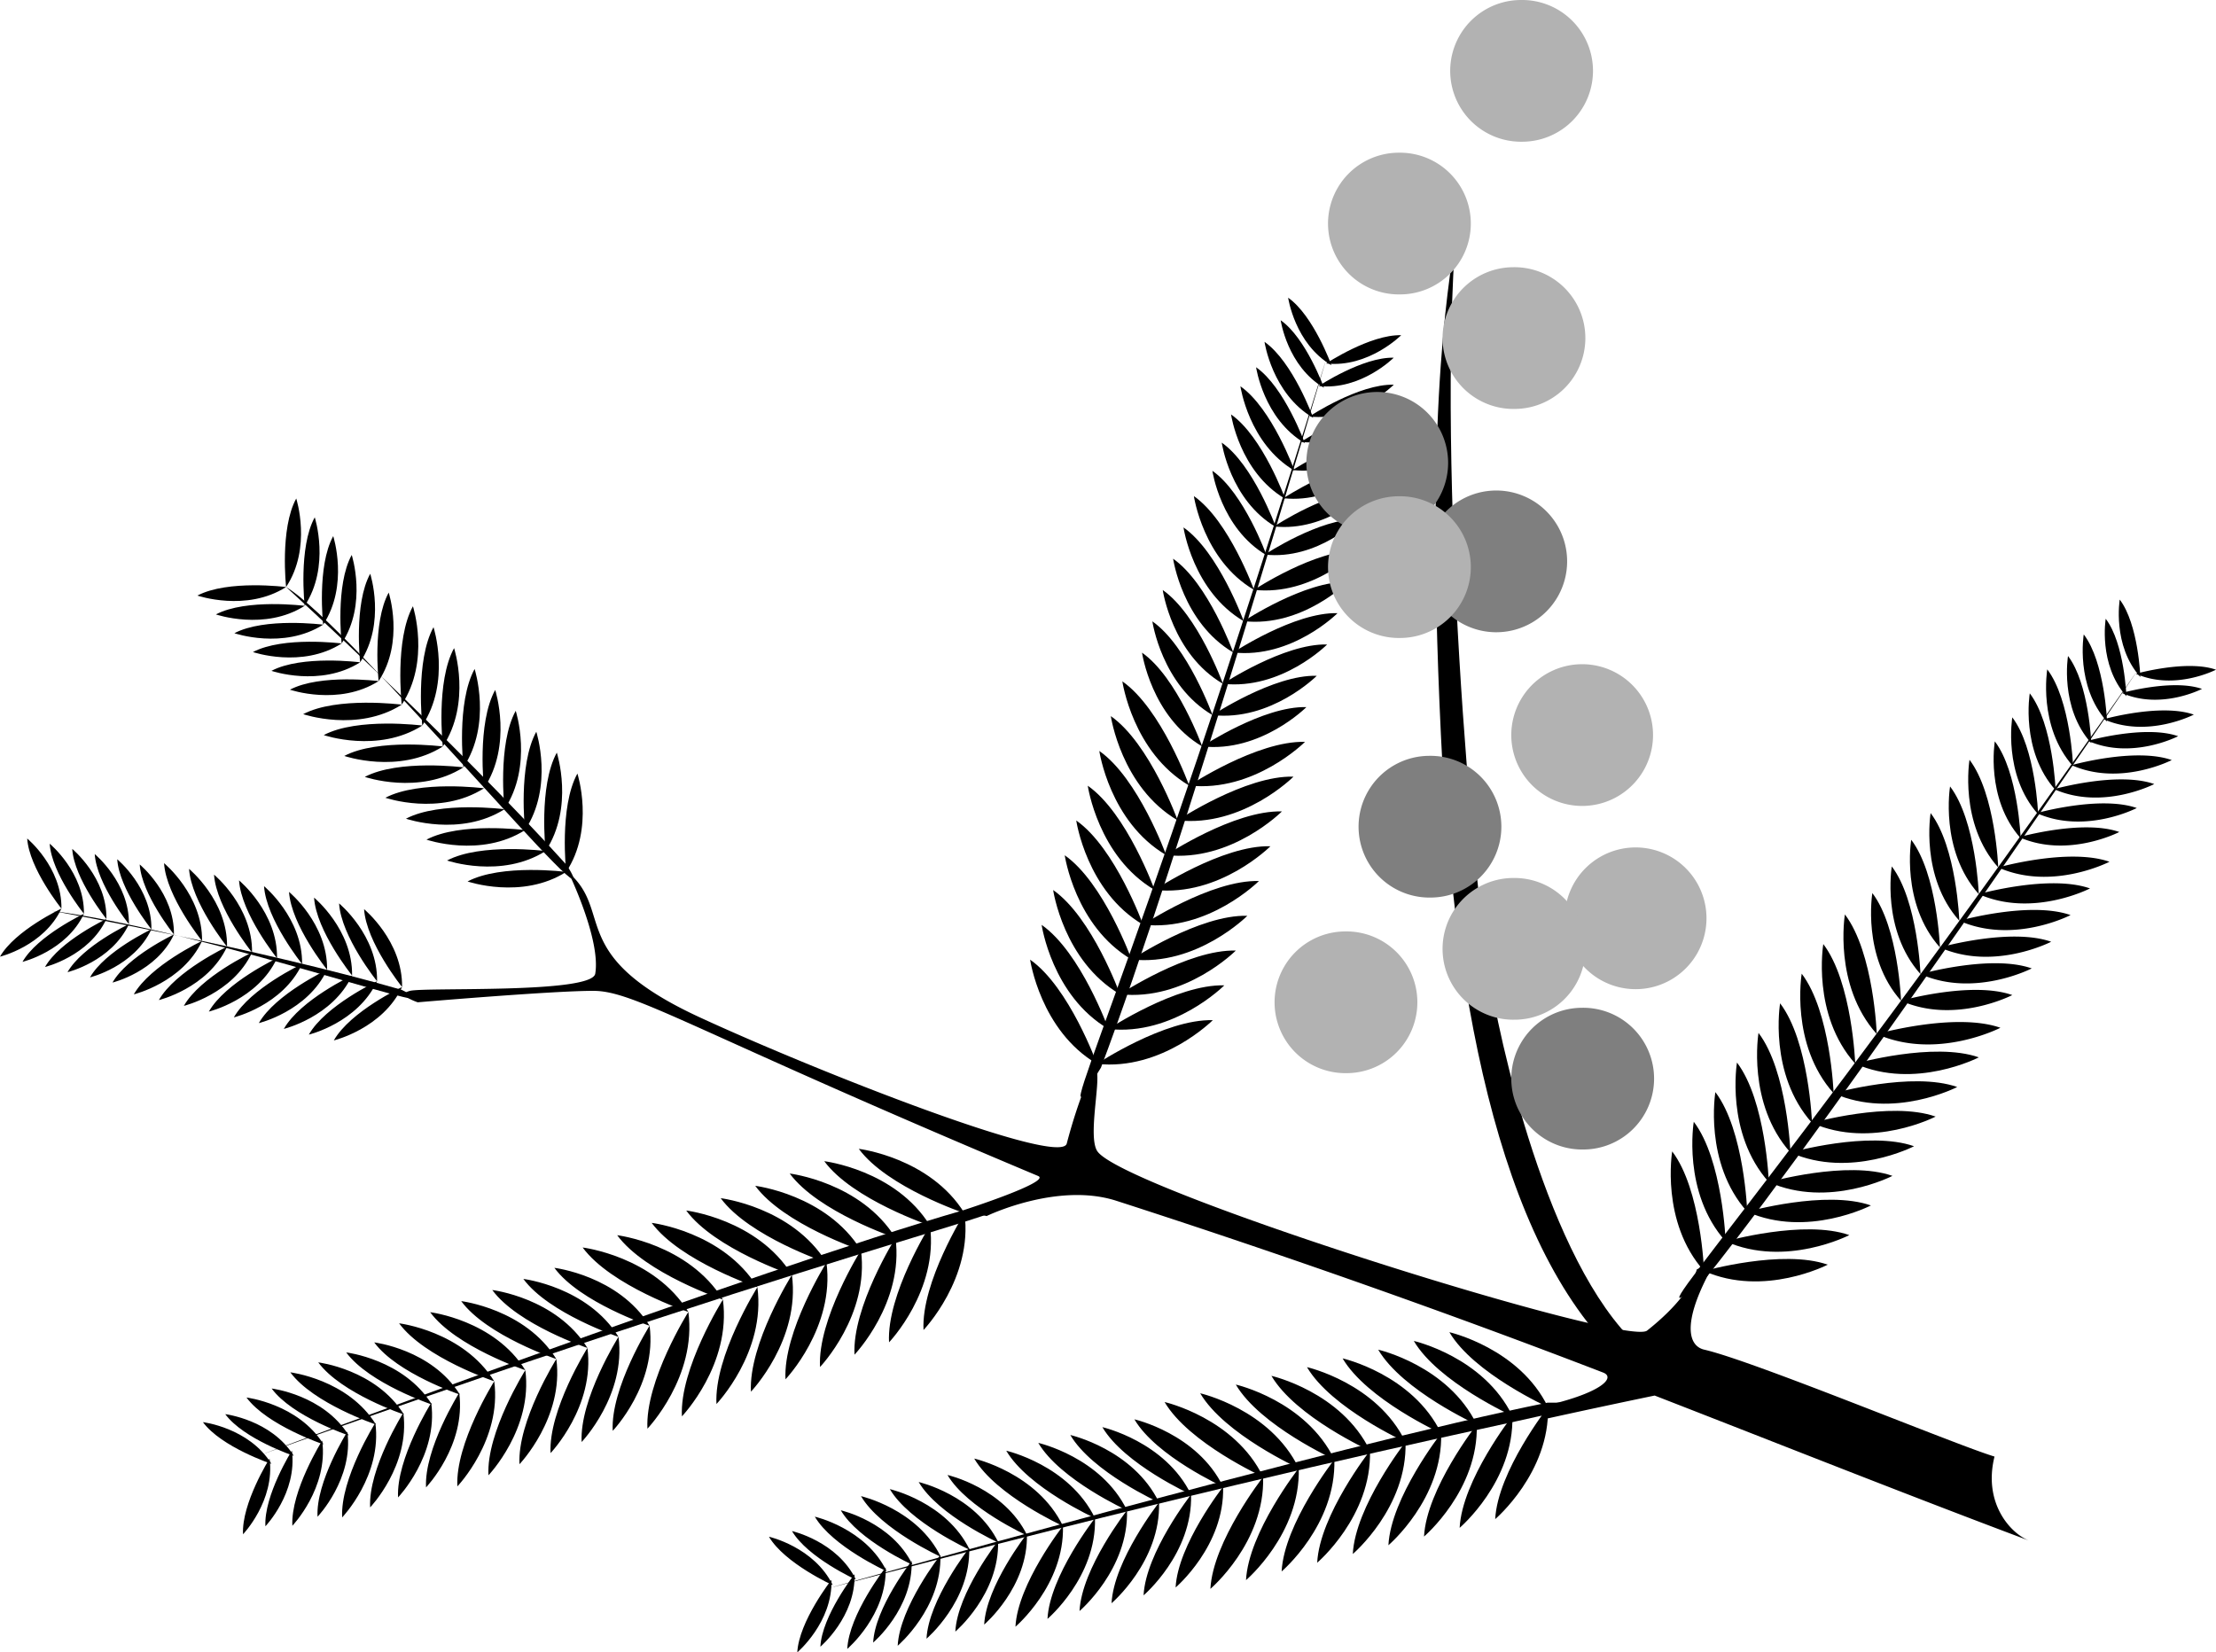 <svg xmlns="http://www.w3.org/2000/svg" width="145.105" height="108.215"><path d="M63.094 79.254C49.53 83.156 17.05 95.285 17.05 95.285c42.11-15.031 54.012-16.8 46.043-16.031"/><path d="M63.156 79.453c.567 4.258-2.683 7.649-2.683 7.649-.16-3.125 2.683-7.649 2.683-7.649m-2.261.809c.566 4.258-2.68 7.648-2.68 7.648-.164-3.129 2.68-7.648 2.68-7.648m-2.258.808c.566 4.258-2.684 7.649-2.684 7.649-.16-3.13 2.684-7.649 2.684-7.649m-2.262.809c.566 4.254-2.68 7.648-2.68 7.648-.164-3.129 2.68-7.648 2.68-7.648m-2.258.805c.563 4.257-2.683 7.648-2.683 7.648-.16-3.125 2.683-7.648 2.683-7.648m-2.262.808c.567 4.258-2.683 7.649-2.683 7.649-.16-3.13 2.683-7.649 2.683-7.649m-2.261.808c.566 4.259-2.68 7.65-2.68 7.65-.164-3.13 2.68-7.65 2.68-7.65m-2.258.81c.566 4.257-2.684 7.648-2.684 7.648-.16-3.13 2.684-7.649 2.684-7.649m-2.262.809c.567 4.254-2.68 7.648-2.68 7.648-.164-3.129 2.68-7.648 2.68-7.648m-2.539.906c.508 3.832-2.414 6.883-2.414 6.883-.148-2.812 2.414-6.883 2.414-6.883m-2.035.726c.508 3.833-2.414 6.887-2.414 6.887-.145-2.816 2.414-6.886 2.414-6.886m-2.035.726c.508 3.832-2.414 6.887-2.414 6.887-.145-2.816 2.414-6.887 2.414-6.887m-2.035.727c.511 3.832-2.414 6.887-2.414 6.887-.145-2.817 2.414-6.887 2.414-6.887m-2.032.73c.508 3.832-2.414 6.883-2.414 6.883-.148-2.816 2.414-6.883 2.414-6.883m-2.035.726c.508 3.833-2.414 6.884-2.414 6.884-.144-2.817 2.414-6.883 2.414-6.883m-2.293.754c.457 3.45-2.172 6.195-2.172 6.195-.132-2.531 2.172-6.195 2.172-6.195m-1.832.656c.461 3.45-2.172 6.195-2.172 6.195-.128-2.535 2.172-6.195 2.172-6.195m-1.828.652c.457 3.45-2.172 6.196-2.172 6.196-.133-2.532 2.172-6.196 2.172-6.196m-1.832.657c.461 3.449-2.172 6.195-2.172 6.195-.133-2.535 2.172-6.195 2.172-6.195m-1.832.578c.414 3.101-1.953 5.574-1.953 5.574-.121-2.281 1.953-5.574 1.953-5.574m-1.648.586c.414 3.105-1.953 5.578-1.953 5.578-.118-2.281 1.953-5.578 1.953-5.578M19.113 95c.367 2.762-1.734 4.957-1.734 4.957C17.273 97.93 19.113 95 19.113 95m-1.461.523c.364 2.762-1.738 4.957-1.738 4.957-.105-2.027 1.738-4.957 1.738-4.957m45.504-16.07c-2.261-3.652-6.922-4.215-6.922-4.215 1.856 2.52 6.922 4.215 6.922 4.215m-2.261.809c-2.262-3.653-6.922-4.215-6.922-4.215 1.855 2.52 6.922 4.215 6.922 4.215m-2.258.808c-2.262-3.652-6.926-4.215-6.926-4.215 1.86 2.52 6.926 4.215 6.926 4.215m-2.262.809c-2.262-3.652-6.922-4.219-6.922-4.219 1.856 2.524 6.922 4.219 6.922 4.219m-2.258.805c-2.262-3.653-6.926-4.215-6.926-4.215 1.86 2.523 6.926 4.215 6.926 4.215m-2.262.808c-2.261-3.652-6.921-4.215-6.921-4.215 1.855 2.52 6.921 4.215 6.921 4.215"/><path d="M49.594 84.3c-2.258-3.652-6.922-4.214-6.922-4.214 1.86 2.52 6.922 4.215 6.922 4.215m-2.258.809c-2.262-3.653-6.922-4.215-6.922-4.215 1.856 2.52 6.922 4.214 6.922 4.214m-2.262.809c-2.258-3.656-6.922-4.219-6.922-4.219 1.856 2.524 6.922 4.219 6.922 4.219m-2.539.906c-2.035-3.285-6.234-3.793-6.234-3.793 1.672 2.27 6.234 3.793 6.234 3.793m-2.035.726c-2.035-3.284-6.23-3.792-6.23-3.792 1.671 2.27 6.23 3.793 6.23 3.793m-2.035.726c-2.035-3.285-6.23-3.793-6.23-3.793 1.671 2.27 6.23 3.793 6.23 3.793m-2.035.727c-2.032-3.285-6.23-3.793-6.23-3.793 1.671 2.27 6.23 3.793 6.23 3.793m-2.032.73c-2.035-3.289-6.23-3.797-6.23-3.797 1.672 2.27 6.23 3.797 6.23 3.797m-2.035.726c-2.035-3.288-6.23-3.796-6.23-3.796 1.672 2.273 6.23 3.797 6.23 3.797m-2.253.867c-1.829-2.957-5.606-3.414-5.606-3.414 1.504 2.043 5.605 3.414 5.605 3.414m-1.828.656c-1.832-2.96-5.61-3.414-5.61-3.414 1.505 2.04 5.61 3.414 5.61 3.414m-1.831.653c-1.833-2.957-5.61-3.414-5.61-3.414 1.508 2.043 5.61 3.414 5.61 3.414m-1.833.656c-1.828-2.961-5.605-3.418-5.605-3.418 1.504 2.043 5.605 3.418 5.605 3.418m-1.781.715c-1.648-2.664-5.047-3.074-5.047-3.074 1.352 1.84 5.047 3.074 5.047 3.074m-1.648.586c-1.649-2.66-5.047-3.07-5.047-3.07 1.355 1.835 5.047 3.07 5.047 3.07m-1.95.75c-1.465-2.364-4.488-2.73-4.488-2.73 1.207 1.632 4.488 2.73 4.488 2.73m-1.465.523c-1.464-2.367-4.484-2.73-4.484-2.73 1.203 1.633 4.484 2.73 4.484 2.73M26.3 64.824c-9.491-2.742-22.948-5.183-22.948-5.183 11 1.5 27.957 7.699 22.949 5.183"/><path d="M26.328 64.64c-1.273 2.723-4.469 3.497-4.469 3.497 1.086-1.907 4.47-3.496 4.47-3.496m-1.638-.379c-1.273 2.726-4.468 3.496-4.468 3.496 1.086-1.903 4.468-3.496 4.468-3.496m-1.636-.375c-1.274 2.722-4.47 3.496-4.47 3.496 1.087-1.906 4.47-3.496 4.47-3.496m-1.637-.379c-1.273 2.726-4.469 3.496-4.469 3.496 1.086-1.902 4.469-3.496 4.469-3.496m-1.637-.375c-1.273 2.722-4.468 3.496-4.468 3.496 1.085-1.906 4.468-3.496 4.468-3.496m-1.641-.379c-1.269 2.726-4.464 3.496-4.464 3.496 1.082-1.902 4.465-3.496 4.465-3.496m-1.637-.375c-1.27 2.723-4.465 3.496-4.465 3.496 1.082-1.906 4.465-3.496 4.465-3.496M14.867 62c-1.273 2.727-4.465 3.496-4.465 3.496C11.484 63.594 14.867 62 14.867 62m-1.637-.375c-1.273 2.723-4.468 3.496-4.468 3.496 1.086-1.906 4.468-3.496 4.468-3.496m-1.84-.425c-1.148 2.452-4.023 3.148-4.023 3.148.977-1.715 4.024-3.149 4.024-3.149m-1.477-.339c-1.144 2.452-4.02 3.148-4.02 3.148.977-1.715 4.02-3.149 4.02-3.149m-1.473-.336c-1.144 2.45-4.02 3.145-4.02 3.145.977-1.715 4.02-3.145 4.02-3.145m-1.472-.339c-1.145 2.449-4.02 3.144-4.02 3.144.977-1.715 4.02-3.144 4.02-3.144m-1.473-.34c-1.148 2.449-4.023 3.148-4.023 3.148.976-1.715 4.023-3.148 4.023-3.148m-1.473-.34C2.875 61.957 0 62.652 0 62.652c.977-1.715 4.023-3.148 4.023-3.148m22.305 5.136c.047-3.007-2.488-5.1-2.488-5.1.144 2.19 2.488 5.1 2.488 5.1m-1.637-.378c.047-3.008-2.488-5.098-2.488-5.098.14 2.188 2.488 5.098 2.488 5.098"/><path d="M23.055 63.887c.047-3.008-2.489-5.102-2.489-5.102.141 2.192 2.489 5.102 2.489 5.102m-1.637-.379c.043-3.004-2.492-5.098-2.492-5.098.144 2.188 2.492 5.098 2.492 5.098m-1.637-.375c.043-3.008-2.492-5.098-2.492-5.098.145 2.184 2.492 5.098 2.492 5.098m-1.641-.379c.048-3.004-2.488-5.098-2.488-5.098.145 2.188 2.489 5.098 2.489 5.098m-1.637-.375c.047-3.008-2.488-5.098-2.488-5.098.144 2.188 2.488 5.098 2.488 5.098M14.867 62c.047-3.004-2.488-5.098-2.488-5.098C12.523 59.09 14.867 62 14.867 62m-1.637-.375c.047-3.008-2.488-5.098-2.488-5.098.14 2.188 2.488 5.098 2.488 5.098m-1.84-.425c.04-2.704-2.242-4.587-2.242-4.587.13 1.969 2.243 4.586 2.243 4.586m-1.477-.339c.043-2.704-2.238-4.587-2.238-4.587.129 1.97 2.238 4.586 2.238 4.586m-1.473-.336c.043-2.707-2.238-4.59-2.238-4.59.129 1.97 2.238 4.59 2.238 4.59m-1.472-.339c.043-2.707-2.239-4.59-2.239-4.59.125 1.968 2.239 4.59 2.239 4.59m-1.473-.34c.04-2.707-2.242-4.59-2.242-4.59.129 1.969 2.242 4.59 2.242 4.59m-1.473-.34c.04-2.707-2.242-4.59-2.242-4.59.13 1.969 2.242 4.59 2.242 4.59m97.301 32.359c-13.836 2.774-47.207 12.188-47.207 12.188 43.203-11.516 55.211-12.297 47.207-12.188"/><path d="M101.363 92.152c.125 4.293-3.457 7.336-3.457 7.336.16-3.129 3.457-7.336 3.457-7.336m-2.332.575c.125 4.293-3.453 7.332-3.453 7.332.16-3.13 3.453-7.332 3.453-7.332m-2.331.57c.124 4.293-3.454 7.332-3.454 7.332.16-3.129 3.453-7.332 3.453-7.332m-2.332.57c.125 4.293-3.453 7.332-3.453 7.332.16-3.129 3.453-7.332 3.453-7.332m-2.332.57c.13 4.293-3.453 7.336-3.453 7.336.16-3.128 3.453-7.336 3.453-7.336m-2.328.571c.125 4.297-3.457 7.336-3.457 7.336.16-3.13 3.457-7.336 3.457-7.336m-2.332.574c.125 4.293-3.453 7.332-3.453 7.332.16-3.129 3.453-7.332 3.453-7.332m-2.332.57c.125 4.293-3.453 7.332-3.453 7.332.16-3.125 3.453-7.332 3.453-7.332m-2.333.571c.13 4.293-3.452 7.332-3.452 7.332.16-3.125 3.453-7.332 3.453-7.332m-2.621.644c.113 3.863-3.11 6.598-3.11 6.598.145-2.813 3.11-6.598 3.11-6.598m-2.098.512c.113 3.867-3.11 6.601-3.11 6.601.145-2.816 3.11-6.601 3.11-6.601m-2.097.516c.113 3.863-3.11 6.601-3.11 6.601.145-2.816 3.11-6.601 3.11-6.601m-2.098.515c.113 3.863-3.11 6.598-3.11 6.598.145-2.817 3.11-6.598 3.11-6.598m-2.097.512c.113 3.863-3.11 6.601-3.11 6.601.144-2.816 3.11-6.601 3.11-6.601m-2.098.515c.113 3.864-3.11 6.598-3.11 6.598.145-2.812 3.11-6.598 3.11-6.598m-2.36.516c.102 3.477-2.797 5.942-2.797 5.942.13-2.536 2.797-5.942 2.797-5.942m-1.887.461c.102 3.48-2.8 5.941-2.8 5.941.133-2.535 2.8-5.94 2.8-5.94m-1.89.464c.101 3.476-2.797 5.941-2.797 5.941.129-2.535 2.797-5.941 2.797-5.941m-1.887.461c.102 3.48-2.797 5.941-2.797 5.941.13-2.535 2.797-5.941 2.797-5.941m-1.883.387c.094 3.132-2.52 5.347-2.52 5.347.118-2.281 2.52-5.347 2.52-5.347m-1.699.418c.094 3.128-2.516 5.343-2.516 5.343.114-2.277 2.516-5.343 2.516-5.343m-2.039.449c.082 2.781-2.238 4.75-2.238 4.75.101-2.028 2.238-4.75 2.238-4.75m-1.512.371c.082 2.781-2.238 4.75-2.238 4.75.106-2.028 2.238-4.75 2.238-4.75m46.918-11.313c-1.875-3.863-6.457-4.906-6.457-4.906 1.59 2.703 6.457 4.906 6.457 4.906m-2.332.575c-1.875-3.868-6.453-4.907-6.453-4.907 1.586 2.7 6.453 4.907 6.453 4.907"/><path d="M96.7 93.297c-1.876-3.867-6.454-4.906-6.454-4.906 1.59 2.699 6.453 4.906 6.453 4.906m-2.332.57c-1.87-3.867-6.453-4.906-6.453-4.906 1.59 2.7 6.453 4.906 6.453 4.906m-2.332.57c-1.87-3.863-6.453-4.902-6.453-4.902 1.59 2.7 6.453 4.902 6.453 4.902m-2.328.571c-1.875-3.863-6.453-4.903-6.453-4.903 1.586 2.7 6.453 4.903 6.453 4.903m-2.332.574c-1.875-3.867-6.453-4.906-6.453-4.906 1.586 2.699 6.453 4.906 6.453 4.906m-2.332.57c-1.875-3.867-6.453-4.906-6.453-4.906 1.59 2.7 6.453 4.906 6.453 4.906m-2.333.571c-1.87-3.864-6.452-4.903-6.452-4.903 1.59 2.7 6.453 4.903 6.453 4.903m-2.621.644c-1.688-3.48-5.809-4.414-5.809-4.414 1.43 2.43 5.809 4.414 5.809 4.414m-2.098.512c-1.687-3.477-5.808-4.414-5.808-4.414 1.43 2.43 5.808 4.414 5.808 4.414m-2.097.516c-1.688-3.48-5.81-4.415-5.81-4.415 1.43 2.43 5.81 4.415 5.81 4.415m-2.098.515c-1.688-3.48-5.809-4.414-5.809-4.414 1.43 2.426 5.809 4.414 5.809 4.414m-2.097.512c-1.688-3.477-5.81-4.414-5.81-4.414 1.43 2.43 5.81 4.414 5.81 4.414m-2.098.515c-1.688-3.48-5.809-4.414-5.809-4.414 1.43 2.43 5.809 4.414 5.809 4.414m-2.332.633c-1.516-3.133-5.227-3.972-5.227-3.972 1.289 2.187 5.227 3.972 5.227 3.972m-1.887.461c-1.52-3.129-5.227-3.972-5.227-3.972 1.285 2.187 5.227 3.972 5.227 3.972m-1.887.465c-1.52-3.133-5.23-3.973-5.23-3.973 1.289 2.184 5.23 3.973 5.23 3.973m-1.891.461c-1.515-3.129-5.226-3.973-5.226-3.973 1.285 2.188 5.226 3.973 5.226 3.973m-1.847.527c-1.363-2.816-4.703-3.574-4.703-3.574 1.156 1.969 4.703 3.574 4.703 3.574m-1.699.418c-1.364-2.816-4.704-3.574-4.704-3.574 1.157 1.965 4.704 3.574 4.704 3.574m-2.016.548c-1.215-2.509-4.184-3.18-4.184-3.18 1.032 1.75 4.184 3.18 4.184 3.18m-1.512.366c-1.215-2.504-4.18-3.175-4.18-3.175 1.028 1.746 4.18 3.175 4.18 3.175M37.133 56.68c-7.567-8.383-18.399-18.235-18.399-18.235 4.118 2.446 21.746 23.696 18.399 18.235"/><path d="M37.074 57.102c-2.902 1.843-6.457.625-6.457.625 2.219-1.172 6.457-.625 6.457-.625m-1.347-1.368c-2.903 1.84-6.454.621-6.454.621 2.215-1.168 6.454-.62 6.454-.62m-1.348-1.372c-2.899 1.844-6.453.625-6.453.625 2.215-1.172 6.453-.625 6.453-.625m-1.344-1.367c-2.902 1.84-6.453.621-6.453.621 2.215-1.168 6.453-.62 6.453-.62m-1.344-1.372c-2.902 1.84-6.457.621-6.457.621 2.22-1.168 6.457-.621 6.457-.621m-1.347-1.371c-2.903 1.844-6.457.625-6.457.625 2.218-1.168 6.457-.625 6.457-.625m-1.348-1.367c-2.898 1.84-6.453.62-6.453.62 2.215-1.167 6.453-.62 6.453-.62m-1.344-1.371c-2.902 1.843-6.453.625-6.453.625 2.215-1.172 6.453-.625 6.453-.625m-1.347-1.368c-2.899 1.84-6.453.622-6.453.622 2.214-1.168 6.453-.622 6.453-.622m-1.512-1.543c-2.613 1.66-5.809.563-5.809.563 1.993-1.05 5.809-.563 5.809-.563m-1.211-1.23c-2.613 1.656-5.809.559-5.809.559 1.993-1.051 5.809-.559 5.809-.559m-1.211-1.235c-2.613 1.66-5.808.563-5.808.563 1.992-1.05 5.808-.562 5.808-.562M21.16 40.91c-2.613 1.656-5.812.559-5.812.559 1.996-1.051 5.812-.559 5.812-.559m-1.21-1.234c-2.614 1.66-5.813.562-5.813.562 1.996-1.05 5.812-.562 5.812-.562m-1.215-1.231c-2.609 1.657-5.808.559-5.808.559 1.996-1.05 5.808-.559 5.808-.559m18.34 18.657c1.89-2.868.735-6.442.735-6.442-1.207 2.195-.735 6.442-.735 6.442m-1.347-1.368c1.89-2.87.734-6.445.734-6.445-1.207 2.2-.734 6.445-.734 6.445m-1.348-1.371c1.894-2.867.738-6.441.738-6.441-1.207 2.195-.738 6.441-.738 6.441m-1.344-1.367c1.89-2.871.735-6.445.735-6.445-1.207 2.195-.735 6.445-.735 6.445m-1.344-1.371c1.891-2.867.735-6.441.735-6.441-1.211 2.195-.735 6.441-.735 6.441m-1.347-1.371c1.89-2.867.734-6.442.734-6.442-1.207 2.196-.734 6.442-.734 6.442m-1.348-1.367c1.895-2.867.738-6.442.738-6.442-1.207 2.196-.738 6.442-.738 6.442m-1.344-1.371c1.891-2.868.735-6.442.735-6.442-1.207 2.196-.735 6.442-.735 6.442m-1.347-1.368c1.894-2.87.734-6.445.734-6.445-1.207 2.2-.734 6.445-.734 6.445m-1.512-1.543c1.703-2.582.66-5.796.66-5.796-1.086 1.976-.66 5.796-.66 5.796m-1.211-1.23c1.703-2.582.66-5.8.66-5.8-1.086 1.976-.66 5.8-.66 5.8"/><path d="M22.371 42.14c1.703-2.578.66-5.796.66-5.796-1.086 1.976-.66 5.797-.66 5.797M21.16 40.91c1.7-2.582.66-5.8.66-5.8-1.086 1.976-.66 5.8-.66 5.8m-1.21-1.234c1.698-2.582.66-5.797.66-5.797-1.087 1.976-.66 5.797-.66 5.797m-1.216-1.231c1.704-2.582.664-5.797.664-5.797-1.085 1.973-.664 5.797-.664 5.797M72.09 69.922c5.008-13.195 14.77-46.465 14.77-46.465-13.208 42.715-18.93 53.305-14.77 46.465"/><path d="M71.828 69.672c-3.703-2.176-4.375-6.824-4.375-6.824 2.563 1.797 4.375 6.824 4.375 6.824m.754-2.282c-3.703-2.175-4.375-6.82-4.375-6.82 2.566 1.797 4.375 6.82 4.375 6.82m.754-2.277c-3.703-2.176-4.375-6.824-4.375-6.824 2.566 1.8 4.375 6.824 4.375 6.824m.758-2.277c-3.703-2.176-4.375-6.824-4.375-6.824 2.562 1.8 4.375 6.824 4.375 6.824m.754-2.277c-3.703-2.176-4.375-6.825-4.375-6.825 2.562 1.797 4.375 6.825 4.375 6.825m.754-2.278c-3.704-2.176-4.375-6.824-4.375-6.824 2.566 1.797 4.375 6.824 4.375 6.824M76.36 56c-3.704-2.176-4.376-6.82-4.376-6.82C74.547 50.977 76.36 56 76.36 56m.753-2.277c-3.703-2.176-4.375-6.825-4.375-6.825 2.563 1.801 4.375 6.825 4.375 6.825m.754-2.278c-3.703-2.175-4.375-6.824-4.375-6.824 2.563 1.797 4.375 6.824 4.375 6.824m.852-2.562c-3.336-1.961-3.938-6.14-3.938-6.14 2.305 1.616 3.938 6.14 3.938 6.14m.679-2.051c-3.335-1.957-3.941-6.14-3.941-6.14 2.309 1.617 3.941 6.14 3.941 6.14m.68-2.051c-3.336-1.957-3.941-6.14-3.941-6.14 2.308 1.617 3.941 6.14 3.941 6.14m.676-2.051c-3.332-1.957-3.938-6.14-3.938-6.14 2.309 1.617 3.938 6.14 3.938 6.14m.684-2.05c-3.336-1.957-3.942-6.14-3.942-6.14 2.309 1.62 3.942 6.14 3.942 6.14m.675-2.051c-3.332-1.957-3.937-6.14-3.937-6.14 2.308 1.62 3.937 6.14 3.937 6.14m.817-2.269c-3-1.766-3.543-5.528-3.543-5.528 2.078 1.457 3.543 5.527 3.543 5.527m.613-1.847c-3-1.762-3.543-5.524-3.543-5.524 2.074 1.453 3.543 5.524 3.543 5.524m.613-1.844c-3-1.762-3.547-5.527-3.547-5.527 2.079 1.457 3.547 5.527 3.547 5.527m.61-1.844c-3-1.762-3.543-5.527-3.543-5.527 2.074 1.457 3.543 5.527 3.543 5.527m.672-1.801c-2.7-1.586-3.188-4.972-3.188-4.972 1.867 1.308 3.188 4.972 3.188 4.972m.55-1.66c-2.699-1.586-3.187-4.976-3.187-4.976 1.867 1.312 3.187 4.976 3.187 4.976m.707-1.968c-2.402-1.41-2.836-4.422-2.836-4.422 1.66 1.164 2.836 4.422 2.836 4.422m.489-1.477c-2.403-1.41-2.836-4.422-2.836-4.422 1.66 1.168 2.836 4.422 2.836 4.422M71.828 69.672c4.27.465 7.586-2.86 7.586-2.86-3.133-.09-7.586 2.86-7.586 2.86m.754-2.282c4.27.47 7.586-2.859 7.586-2.859-3.133-.086-7.586 2.86-7.586 2.86m.754-2.278c4.273.469 7.586-2.86 7.586-2.86-3.129-.089-7.586 2.86-7.586 2.86m.758-2.277c4.27.465 7.582-2.86 7.582-2.86-3.13-.09-7.582 2.86-7.582 2.86m.754-2.277c4.27.464 7.586-2.86 7.586-2.86-3.133-.09-7.586 2.86-7.586 2.86m.754-2.278c4.27.465 7.586-2.86 7.586-2.86-3.133-.089-7.586 2.86-7.586 2.86M76.36 56c4.269.469 7.581-2.86 7.581-2.86C80.813 53.05 76.36 56 76.36 56m.753-2.277c4.27.468 7.586-2.86 7.586-2.86-3.133-.09-7.586 2.86-7.586 2.86m.754-2.278c4.27.465 7.586-2.86 7.586-2.86-3.133-.089-7.586 2.86-7.586 2.86m.852-2.562c3.844.418 6.824-2.574 6.824-2.574-2.816-.079-6.824 2.574-6.824 2.574m.679-2.051c3.84.418 6.825-2.574 6.825-2.574-2.817-.082-6.825 2.574-6.825 2.574m.68-2.051c3.84.422 6.824-2.574 6.824-2.574-2.816-.078-6.824 2.574-6.824 2.574m.676-2.051c3.844.422 6.828-2.574 6.828-2.574-2.816-.078-6.828 2.574-6.828 2.574"/><path d="M81.438 40.68c3.84.422 6.824-2.57 6.824-2.57-2.817-.083-6.824 2.57-6.824 2.57m.675-2.051c3.844.422 6.828-2.574 6.828-2.574-2.816-.078-6.828 2.574-6.828 2.574m.703-2.309c3.461.38 6.145-2.316 6.145-2.316-2.535-.074-6.145 2.316-6.145 2.316m.614-1.843c3.457.378 6.144-2.317 6.144-2.317-2.539-.074-6.144 2.317-6.144 2.317m.61-1.848c3.46.379 6.144-2.317 6.144-2.317-2.536-.07-6.145 2.317-6.145 2.317m.613-1.844c3.457.38 6.145-2.316 6.145-2.316-2.54-.07-6.145 2.316-6.145 2.316m.536-1.844c3.113.34 5.527-2.086 5.527-2.086-2.281-.066-5.527 2.086-5.527 2.086m.55-1.664c3.11.344 5.528-2.082 5.528-2.082-2.282-.066-5.528 2.082-5.528 2.082m.61-1.996c2.765.301 4.914-1.855 4.914-1.855-2.028-.055-4.914 1.855-4.914 1.855m.488-1.476c2.77.3 4.914-1.852 4.914-1.852-2.027-.058-4.914 1.852-4.914 1.852m24.969 59.765c8.789-11.043 28.226-39.754 28.226-39.754-25.601 36.657-34.277 44.996-28.226 39.754"/><path d="M111.582 83.238c-2.863-3.203-2.086-7.832-2.086-7.832 1.895 2.492 2.086 7.832 2.086 7.832m1.414-1.941c-2.863-3.203-2.086-7.832-2.086-7.832 1.895 2.492 2.086 7.832 2.086 7.832m1.414-1.937c-2.863-3.204-2.086-7.837-2.086-7.837 1.895 2.497 2.086 7.836 2.086 7.836m1.414-1.941c-2.863-3.203-2.086-7.832-2.086-7.832 1.89 2.492 2.086 7.832 2.086 7.832m1.414-1.941c-2.863-3.2-2.09-7.832-2.09-7.832 1.895 2.496 2.09 7.832 2.09 7.832m1.414-1.937c-2.867-3.204-2.09-7.833-2.09-7.833 1.895 2.492 2.09 7.832 2.09 7.832m1.414-1.941c-2.867-3.2-2.09-7.832-2.09-7.832 1.895 2.496 2.09 7.832 2.09 7.832m1.414-1.938c-2.867-3.203-2.09-7.832-2.09-7.832 1.895 2.492 2.09 7.832 2.09 7.832m1.41-1.941c-2.863-3.2-2.085-7.832-2.085-7.832 1.894 2.496 2.086 7.832 2.086 7.832m1.589-2.179c-2.574-2.884-1.878-7.052-1.878-7.052 1.707 2.246 1.878 7.051 1.878 7.051m1.274-1.746c-2.578-2.883-1.879-7.05-1.879-7.05 1.703 2.245 1.879 7.05 1.879 7.05m1.273-1.746c-2.578-2.883-1.879-7.05-1.879-7.05 1.704 2.245 1.88 7.05 1.88 7.05m1.269-1.747c-2.578-2.882-1.879-7.05-1.879-7.05 1.707 2.246 1.879 7.05 1.879 7.05m1.273-1.745c-2.578-2.883-1.879-7.051-1.879-7.051 1.707 2.246 1.88 7.05 1.88 7.05m1.273-1.745c-2.578-2.883-1.88-7.051-1.88-7.051 1.704 2.246 1.88 7.05 1.88 7.05m1.469-1.913c-2.32-2.594-1.692-6.344-1.692-6.344 1.535 2.02 1.692 6.344 1.692 6.344m1.144-1.571c-2.32-2.594-1.691-6.344-1.691-6.344 1.535 2.02 1.691 6.344 1.691 6.344m1.145-1.574c-2.32-2.59-1.692-6.344-1.692-6.344 1.535 2.02 1.692 6.344 1.692 6.344m1.144-1.57c-2.32-2.594-1.691-6.344-1.691-6.344 1.535 2.02 1.691 6.344 1.691 6.344m1.192-1.508c-2.09-2.332-1.524-5.711-1.524-5.711 1.383 1.82 1.524 5.71 1.524 5.71m1.031-1.413c-2.09-2.332-1.524-5.711-1.524-5.711 1.383 1.82 1.524 5.71 1.524 5.71m1.269-1.659c-1.855-2.075-1.355-5.075-1.355-5.075 1.23 1.618 1.355 5.075 1.355 5.075m.914-1.258c-1.855-2.07-1.351-5.074-1.351-5.074 1.226 1.617 1.351 5.074 1.351 5.074m-28.57 38.898c3.926 1.746 8.098-.414 8.098-.414-2.957-1.039-8.098.414-8.098.414m1.414-1.941c3.926 1.746 8.098-.41 8.098-.41-2.957-1.043-8.098.41-8.098.41m1.414-1.937c3.926 1.745 8.098-.415 8.098-.415-2.957-1.039-8.098.414-8.098.414m1.414-1.941c3.926 1.746 8.094-.41 8.094-.41-2.953-1.043-8.094.41-8.094.41m1.414-1.941c3.926 1.746 8.094-.41 8.094-.41-2.953-1.04-8.094.41-8.094.41m1.414-1.937c3.922 1.745 8.094-.415 8.094-.415-2.953-1.04-8.094.414-8.094.414m1.414-1.941c3.922 1.746 8.094-.41 8.094-.41-2.953-1.04-8.094.41-8.094.41m1.414-1.938c3.922 1.746 8.094-.414 8.094-.414-2.957-1.039-8.094.414-8.094.414"/><path d="M122.89 67.719c3.926 1.746 8.098-.41 8.098-.41-2.957-1.04-8.097.41-8.097.41m1.589-2.179c3.532 1.57 7.286-.372 7.286-.372-2.657-.938-7.286.371-7.286.371m1.274-1.746c3.531 1.57 7.285-.371 7.285-.371-2.66-.938-7.285.371-7.285.371m1.273-1.746c3.532 1.57 7.285-.371 7.285-.371-2.66-.938-7.285.37-7.285.37m1.27-1.746c3.535 1.571 7.285-.37 7.285-.37-2.656-.934-7.285.37-7.285.37m1.273-1.745c3.532 1.57 7.285-.371 7.285-.371-2.66-.934-7.285.37-7.285.37m1.274-1.745c3.531 1.57 7.285-.372 7.285-.372-2.66-.933-7.285.372-7.285.372m1.371-1.985c3.18 1.414 6.558-.336 6.558-.336-2.394-.84-6.558.336-6.558.336m1.145-1.574c3.18 1.418 6.558-.332 6.558-.332-2.395-.84-6.559.332-6.559.332m1.145-1.57c3.18 1.414 6.558-.332 6.558-.332-2.394-.844-6.558.332-6.558.332m1.148-1.57c3.176 1.413 6.555-.333 6.555-.333-2.39-.843-6.555.332-6.555.332m1.071-1.593c2.859 1.273 5.902-.301 5.902-.301-2.156-.758-5.902.3-5.902.3m1.031-1.413c2.86 1.273 5.898-.301 5.898-.301-2.152-.758-5.898.3-5.898.3m1.187-1.718c2.543 1.133 5.246-.266 5.246-.266-1.914-.672-5.246.266-5.246.266m.919-1.258c2.542 1.133 5.245-.266 5.245-.266-1.914-.672-5.246.266-5.246.266m-31.511 47.27a621.101 621.101 0 0 0-6.996 1.496c-1.313-.563-.72-.434-.5-.75 4-.875 4.972-1.922 4.125-2.25-9.832-3.79-20.93-7.72-31.875-11.25-3.875-1.25-8.5 1-8.5 1l-1.508-.387s5.781-1.86 4.883-2.238c-22.625-9.5-26.375-12.125-29.125-12.125s-11.5.75-11.5.75-1.5-.5-.5-.75 11.902.203 12.125-1.125c.375-2.25-1.75-6.625-1.75-6.625 3 2.625-.188 5.437 8.625 9.5 7.632 3.52 23.593 9.8 24 8.25.75-2.875 1.625-4.75 1.625-4.75 1-.875-.375 4.125.375 5.25 1.668 2.504 34.613 12.847 36 11.75 3-2.375 3.25-4 3.25-4s1.289-.715.703.43c-1.578 3.07-1.282 4.574-.203 4.82 3.27.754 16.5 6.25 19 7-.75 3 1 5 2.25 5.5-7.836-2.938-15.977-6.18-24.504-9.496"/><path d="M106.852 89.64c-8.375-7-11.625-23.25-12.5-41.5-1.114-23.222.75-30.25 1-33.25-1.25 16.25 1.054 42.641 2.25 49.5 1 5.75 4.5 20.376 10.75 24.626"/><path fill="#7f7f7f" d="M97.977 41.406a4.641 4.641 0 1 0-.002-9.282 4.641 4.641 0 0 0 .002 9.282"/><path fill="#7f7f7f" d="M90.184 34.953a4.641 4.641 0 1 0-.002-9.282 4.641 4.641 0 0 0 .002 9.282m3.418 23.828A4.641 4.641 0 1 0 93.6 49.5a4.641 4.641 0 0 0 .002 9.282m10 16.499A4.641 4.641 0 1 0 103.6 66a4.641 4.641 0 0 0 .002 9.282"/><path fill="#b2b2b2" d="M107.102 64.781a4.641 4.641 0 1 0-.002-9.282 4.641 4.641 0 0 0 .002 9.282"/><path fill="#b2b2b2" d="M99.102 66.781A4.641 4.641 0 1 0 99.1 57.5a4.641 4.641 0 0 0 .002 9.282m-11 3.499A4.641 4.641 0 1 0 88.1 61a4.641 4.641 0 0 0 .002 9.282m15.5-17.501a4.641 4.641 0 1 0-.002-9.282 4.641 4.641 0 0 0 .002 9.282m-12-11A4.641 4.641 0 1 0 91.6 32.5a4.641 4.641 0 0 0 .002 9.282m7.5-15.001A4.641 4.641 0 1 0 99.1 17.5a4.641 4.641 0 0 0 .002 9.282m-7.5-7.501A4.641 4.641 0 1 0 91.6 10a4.641 4.641 0 0 0 .002 9.282m8-10.001A4.641 4.641 0 1 0 99.6 0a4.641 4.641 0 0 0 .002 9.282"/></svg>
